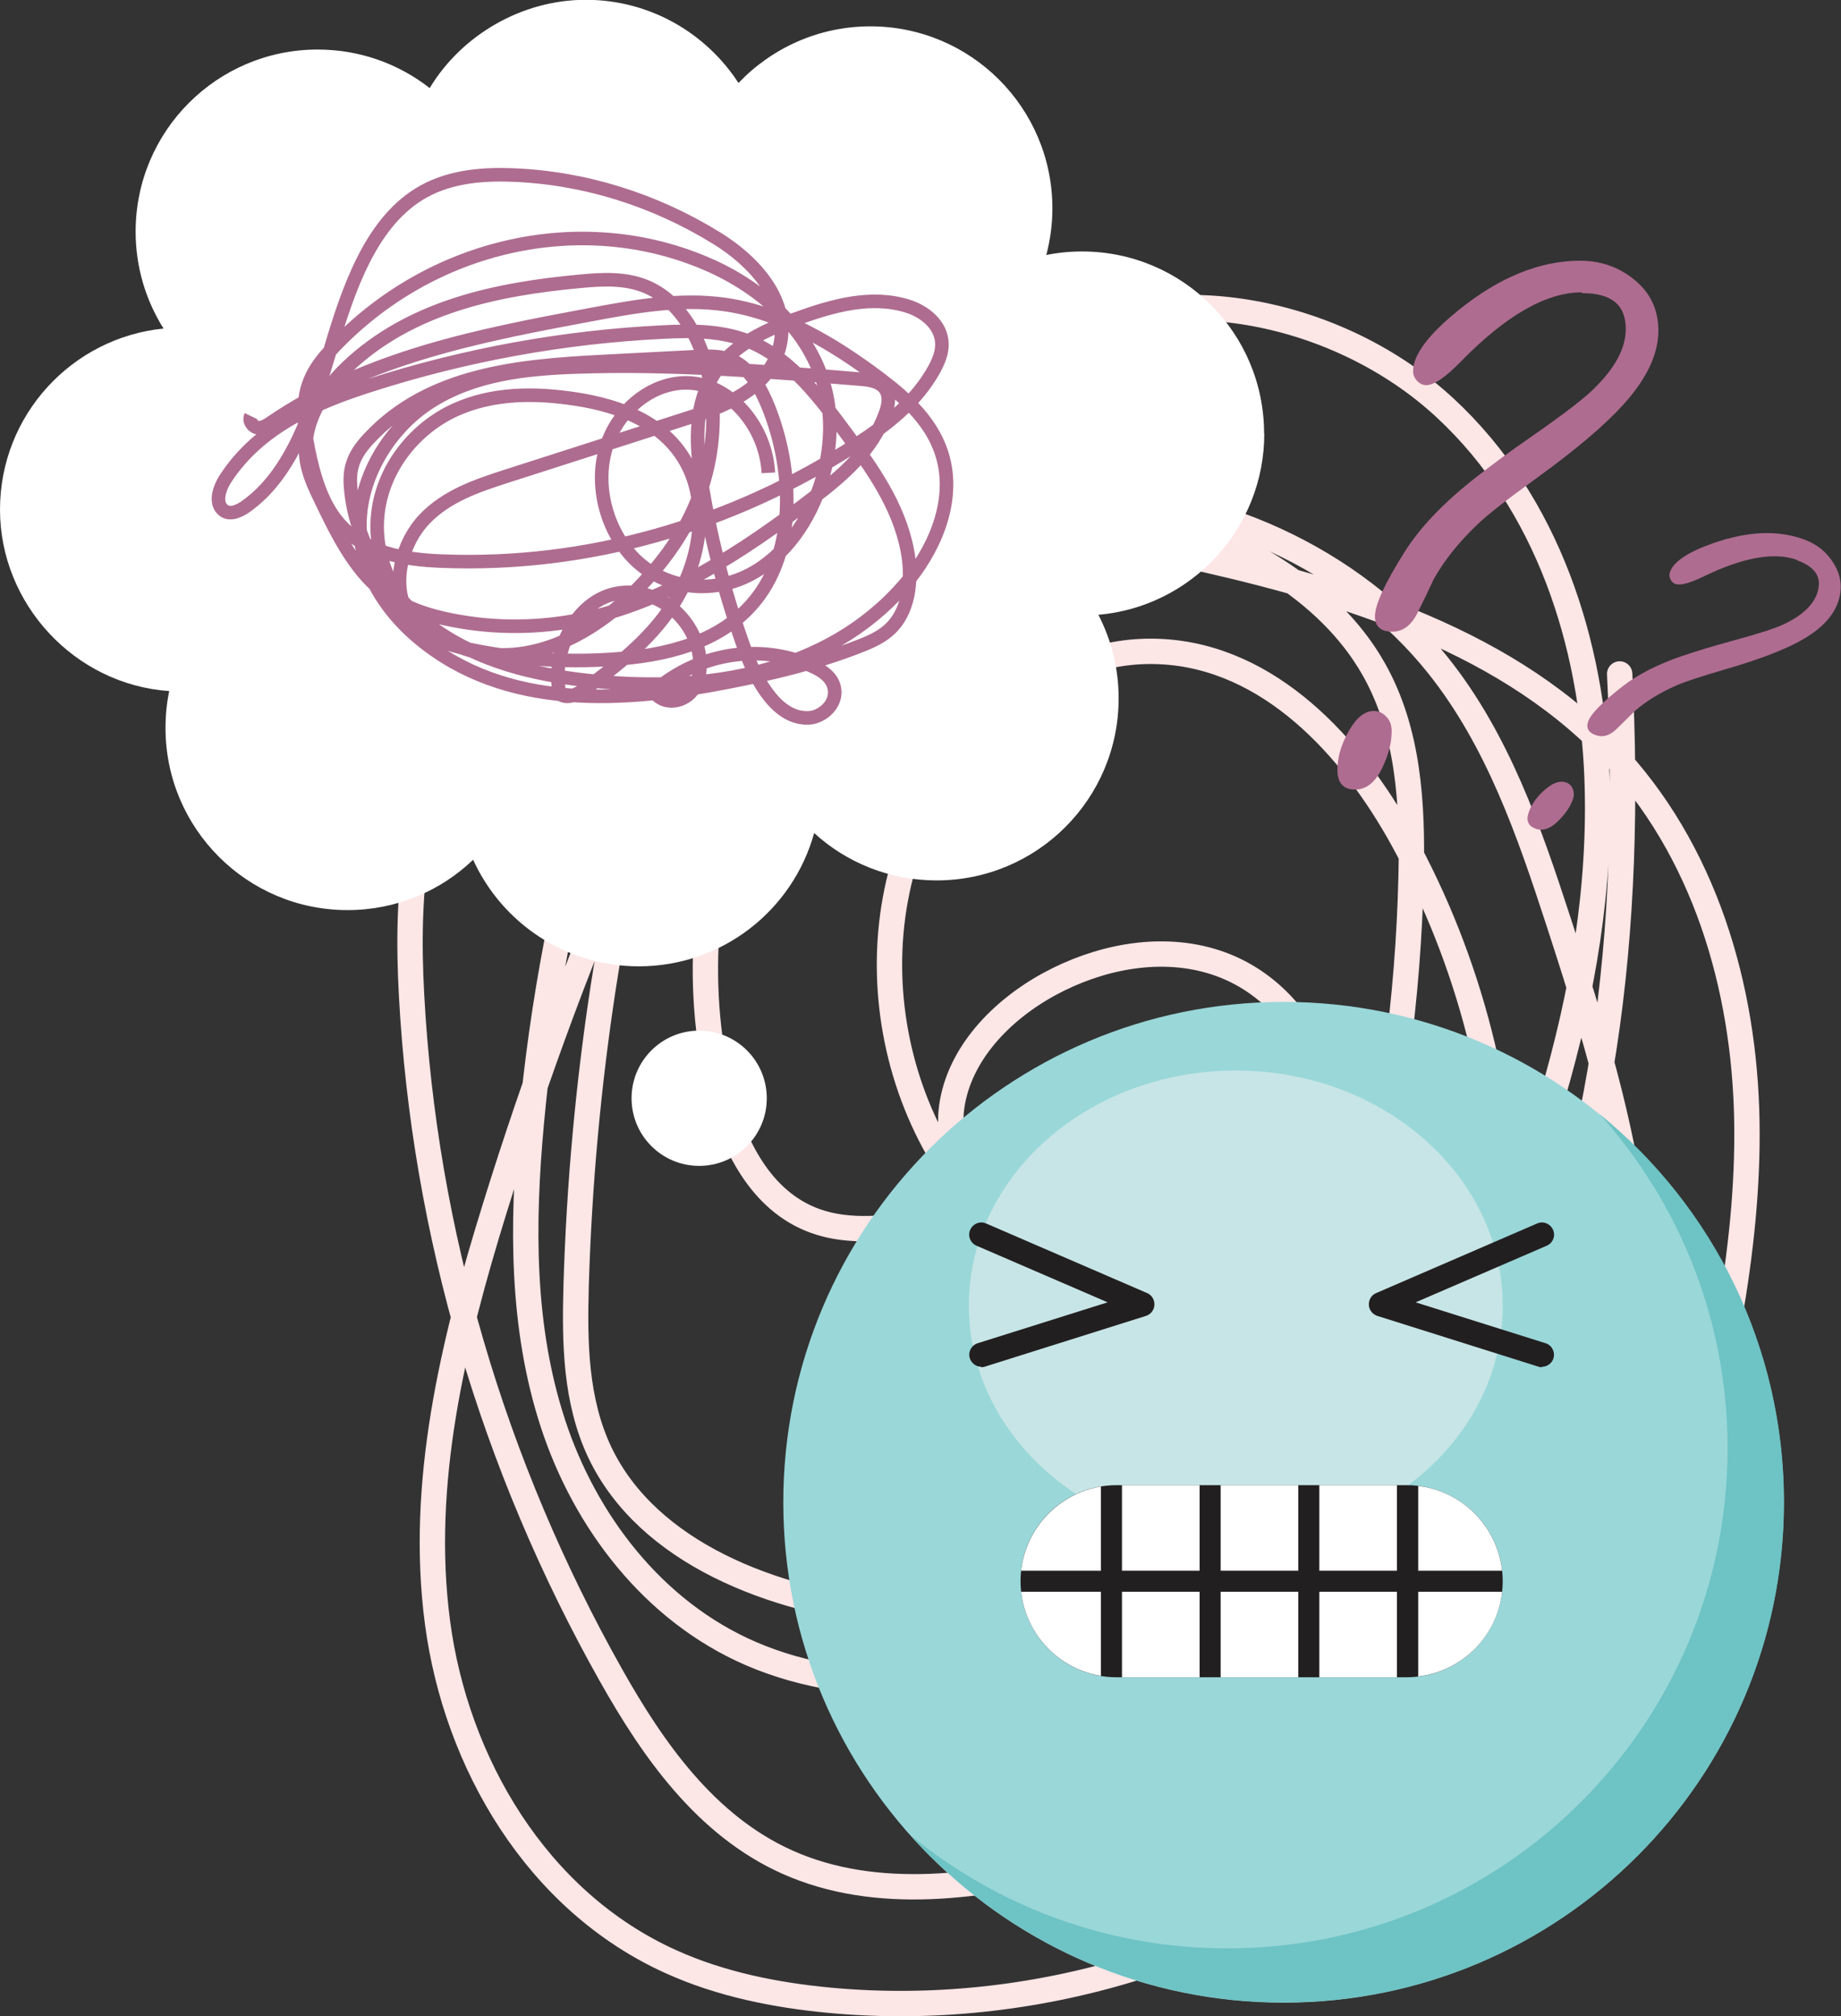 <?xml version="1.0" encoding="UTF-8"?>
<svg id="Layer_2" data-name="Layer 2" xmlns="http://www.w3.org/2000/svg" viewBox="0 0 93.66 102.55">
  <rect x="0" y="0" width="93.66" height="102.55" fill="#333333" stroke="none"/>
  <defs>
    <style>
      .cls-1 {
        fill: #221f20;
      }

      .cls-1, .cls-2, .cls-3, .cls-4, .cls-5, .cls-6 {
        stroke-width: 0px;
      }

      .cls-2 {
        fill: #ae6c90;
      }

      .cls-7 {
        stroke: #ae6c90;
        stroke-miterlimit: 10;
        stroke-width: .69px;
      }

      .cls-7, .cls-8 {
        fill: none;
      }

      .cls-3 {
        fill: #c7e5e6;
      }

      .cls-8 {
        stroke: #fde6e6;
        stroke-linecap: round;
        stroke-linejoin: round;
        stroke-width: 1.29px;
      }

      .cls-4 {
        fill: #fff;
      }

      .cls-5 {
        fill: #6ec3c4;
      }

      .cls-6 {
        fill: #9ad7d9;
      }
    </style>
  </defs>
  <g id="Layer_1-2" data-name="Layer 1">
    <g>
      <path class="cls-8" d="m79.66,91.48c3.56-4.01,4.9-9.32,6.13-14.41,1.6-6.61,3.2-13.3,3.08-20.08-.12-6.78-2.14-13.78-6.99-18.83-5.61-5.85-14.12-8.32-22.29-10.08-5.31-1.15-11.08-2.06-16.02.07-5.61,2.42-8.64,8.09-10.99,13.44-2.86,6.5-5.33,13.15-7.42,19.9-2.12,6.84-3.84,13.97-2.9,21.05.94,7.08,5.02,14.15,11.88,17.24,2.52,1.14,5.3,1.7,8.08,1.96,10.29.96,20.94-2.27,28.65-8.7,7.71-6.43,12.38-15.96,12.55-25.65.13-6.98-1.95-13.82-4.13-20.51-1.49-4.57-3.08-9.22-6.14-13.05-4.32-5.41-11.52-8.71-18.72-8.58-7.2.13-14.22,3.69-18.27,9.26-3.34,4.59-4.62,10.2-5.47,15.7-.77,5.03-1.23,10.11-1.38,15.2-.08,2.87-.04,5.84,1.21,8.47,2.44,5.11,8.79,7.54,14.72,8.15,4.32.45,8.87.16,12.7-1.76,6.54-3.26,9.61-10.41,11.32-17.17,1.54-6.09,2.39-12.34,2.53-18.6.08-3.58-.11-7.31-1.91-10.48-2.34-4.12-7.03-6.62-11.77-8.05-8.14-2.45-18.29-1.82-23.56,4.45-2.08,2.48-3.17,5.55-4.06,8.59-1.74,5.92-2.9,11.99-3.46,18.1-.47,5.13-.51,10.39,1.11,15.32s5.07,9.52,10.07,11.68c5.5,2.37,11.89,1.53,17.83.49,4.45-.78,9.04-1.7,12.69-4.21,3.22-2.22,5.43-5.5,7.16-8.88,5.88-11.44,7.15-24.53,6.51-37.23m-10.84,49.18c6.8-12.57,6.72-28.23-.21-40.79-2.56-4.65-6.75-9.27-12.32-9.53-5.58-.27-10.35,4.11-12.4,8.97-3.53,8.35-.13,19.24,8.47,23.26,2.45,1.14,5.4,1.7,7.89.66,2.21-.93,3.68-2.98,4.39-5.15,1.52-4.66-.82-10.57-5.8-12.01-2.72-.79-5.74-.15-8.19,1.18-2.48,1.35-4.59,3.57-4.97,6.23-.38,2.67,1.45,5.66,4.28,6.11-3.5-1.39-7.69.99-11.23-.29-2.78-1-4.18-3.9-4.85-6.62-2.74-11.22,2.55-22.91,10-32.04,1.9-2.33,4-4.6,6.71-6.07,6.35-3.43,14.96-1.47,20.19,3.38,5.23,4.85,7.47,11.95,7.73,18.83.41,11-3.7,21.67-8.36,31.75-2.31,5.01-4.77,9.96-7.38,14.85-1.13,2.12-2.33,4.28-4.27,5.79-1.8,1.4-4.08,2.13-6.34,2.72-4.88,1.29-10.29,2.07-14.87.01-4.13-1.86-6.81-5.7-8.95-9.5-6-10.65-9.49-22.54-10.14-34.55-.29-5.23.08-10.82,3.32-15.07,4.11-5.37,12.72-7.16,18.89-3.92"/>
      <path class="cls-6" d="m90.75,76.41c0,14.06-11.4,25.45-25.45,25.45s-25.45-11.4-25.45-25.45,11.39-25.45,25.45-25.45,25.45,11.4,25.45,25.45h0Z"/>
      <path class="cls-3" d="m76.45,66.41c0,6.61-6.08,11.96-13.58,11.96s-13.58-5.36-13.58-11.96,6.08-11.96,13.58-11.96,13.58,5.36,13.58,11.96h0Z"/>
      <path class="cls-5" d="m81.41,56.7c4.02,4.5,6.48,10.44,6.48,16.95,0,14.06-11.39,25.45-25.45,25.45-6.11,0-11.72-2.16-16.11-5.75,4.66,5.21,11.43,8.5,18.98,8.5,14.06,0,25.45-11.4,25.45-25.45,0-7.94-3.64-15.04-9.34-19.7h0Z"/>
      <path class="cls-1" d="m49.93,69.52c-.26,0-.5-.17-.59-.43-.1-.33.08-.67.4-.77l6.61-2.08-6.67-2.88c-.31-.13-.46-.5-.32-.81.14-.31.5-.46.81-.32l8.19,3.54c.24.1.38.34.37.6-.01.26-.18.48-.43.56l-8.19,2.58c-.06.02-.12.03-.19.03h0Z"/>
      <path class="cls-1" d="m78.44,69.52c.26,0,.51-.17.59-.43.1-.33-.08-.67-.4-.77l-6.61-2.08,6.67-2.88c.31-.13.46-.5.32-.81-.14-.31-.5-.46-.81-.32l-8.19,3.54c-.24.1-.38.34-.37.6.01.26.19.48.43.56l8.19,2.58c.06.02.12.03.18.03h0Z"/>
      <path class="cls-1" d="m71.56,85.31h-14.76c-2.7,0-4.88-2.19-4.88-4.89h0c0-2.7,2.19-4.88,4.88-4.88h14.76c2.7,0,4.89,2.19,4.89,4.88h0c0,2.7-2.19,4.89-4.89,4.89h0Z"/>
      <polygon class="cls-4" points="61.03 75.54 57.08 75.54 57.08 79.89 61.03 79.89 61.03 75.54 61.03 75.54"/>
      <path class="cls-4" d="m72.15,80.96v4.31c2.25-.27,4.03-2.06,4.27-4.31h-4.27Z"/>
      <path class="cls-4" d="m72.15,79.89h4.27c-.25-2.25-2.03-4.05-4.27-4.31v4.31h0Z"/>
      <polygon class="cls-4" points="66.05 75.54 62.1 75.54 62.1 79.89 66.05 79.89 66.05 75.54 66.05 75.54"/>
      <polygon class="cls-4" points="67.12 85.31 71.07 85.31 71.07 80.96 67.12 80.96 67.12 85.31 67.12 85.31"/>
      <polygon class="cls-4" points="61.03 80.96 57.08 80.96 57.08 85.31 61.03 85.31 61.03 80.96 61.03 80.96"/>
      <path class="cls-4" d="m56.01,79.89v-4.28c-2.14.35-3.82,2.1-4.06,4.28h4.06Z"/>
      <polygon class="cls-4" points="66.05 80.96 62.1 80.96 62.1 85.31 66.05 85.31 66.05 80.96 66.05 80.96"/>
      <path class="cls-4" d="m56.01,80.96h-4.06c.24,2.18,1.91,3.93,4.06,4.28v-4.28h0Z"/>
      <polygon class="cls-4" points="67.12 75.54 67.12 79.89 71.07 79.89 71.07 75.54 67.12 75.54 67.12 75.54"/>
      <path class="cls-4" d="m64.31,22.05c0-5.11-4.14-9.26-9.26-9.26-.62,0-1.23.06-1.82.18.2-.76.31-1.55.31-2.37,0-5.11-4.14-9.26-9.26-9.26-2.64,0-5.02,1.11-6.71,2.88-1.65-2.54-4.51-4.23-7.77-4.23s-6.32,1.8-7.94,4.49c-1.57-1.23-3.55-1.96-5.7-1.96-5.11,0-9.26,4.14-9.26,9.26,0,1.81.52,3.5,1.42,4.93-4.67.47-8.32,4.41-8.32,9.21s3.8,8.9,8.61,9.23c-.13.61-.19,1.23-.19,1.88,0,5.11,4.15,9.26,9.26,9.26,2.48,0,4.73-.97,6.39-2.56,1.46,3.2,4.68,5.42,8.43,5.42,4.26,0,7.84-2.87,8.92-6.78,1.64,1.5,3.83,2.41,6.23,2.41,5.11,0,9.26-4.14,9.26-9.26,0-1.53-.37-2.97-1.03-4.25,4.73-.41,8.44-4.38,8.44-9.22h0Z"/>
      <path class="cls-4" d="m39.01,55.86c0,1.9-1.54,3.44-3.44,3.44s-3.44-1.54-3.44-3.44,1.54-3.44,3.44-3.44,3.44,1.54,3.44,3.44h0Z"/>
      <path class="cls-7" d="m12.76,21.16c-.12.25.11.57.36.59.25.03.48-.13.69-.27,4.86-3.31,10.58-4.42,16.16-5.46,2.29-.43,4.62-.86,6.92-.53,2.85.41,5.49,1.97,7.89,3.78,1.36,1.03,2.75,2.28,3.21,4.07.6,2.3-.53,4.76-2.01,6.45-3.94,4.51-10.06,5.4-15.61,4.87-2.71-.26-5.46-.83-7.84-2.36-2.37-1.53-4.32-4.17-4.67-7.27-.05-.44-.07-.9.05-1.33.15-.56.5-1.02.88-1.42,3.06-3.27,7.62-3.67,11.8-3.89,1.61-.08,3.22-.17,4.83-.25.64-.03,1.3-.06,1.89.22.86.41,1.4,1.39,1.79,2.36,1.21,3.03,1.4,6.9-.43,9.49-1.63,2.3-4.39,3.05-6.97,3.28-2.58.23-5.18.08-7.73-.44-1.24-.25-2.59-.69-3.26-1.91-.82-1.48-.24-3.56.89-4.74,1.13-1.18,2.66-1.69,4.14-2.17,3.17-1.02,6.34-2.03,9.5-3.05,1.89-.61,4.11-1.6,4.48-3.82.37-2.26-1.48-4.15-3.25-5.24-3.2-1.98-6.8-3.09-10.43-3.22-1.63-.06-3.33.1-4.76,1-2.45,1.54-3.57,4.83-4.47,7.87-.9,3.04-1.94,6.34-4.33,8.01-.36.25-.86.45-1.17.12-.38-.38-.14-1.09.16-1.55,1.71-2.63,4.58-3.86,7.33-4.74,4.85-1.56,9.86-2.47,14.9-2.72,1.53-.08,3.1-.08,4.54.53,1.98.85,3.44,2.77,4.81,4.62,1.32,1.79,2.67,3.67,3.11,5.96.26,1.35.13,2.91-.75,3.86-.45.49-1.05.76-1.64.99-2.18.86-4.44,1.4-6.71,1.84-5.35,1.05-11.32,1.44-15.72-2.21-1.46-1.21-2.71-2.93-2.98-4.97-.37-2.86,1.33-5.67,3.54-7.07,2.2-1.4,4.81-1.68,7.33-1.77,4.88-.18,9.75.22,14.62.62.49.04,1.08.15,1.28.67.13.33.04.72-.08,1.06-.67,1.88-2.19,3.16-3.66,4.29-3.62,2.78-7.52,5.32-11.81,6.2-2.16.44-4.38.46-6.54.04-1.3-.25-2.6-.67-3.67-1.55-1.38-1.13-2.25-2.9-3.07-4.61-.29-.6-.58-1.22-.7-1.9-.31-1.85.8-3.62,2.06-4.82,3.24-3.08,7.63-3.97,11.82-4.36,1.15-.11,2.34-.18,3.42.28,2.07.88,3.23,3.52,3.36,6.05.09,1.76-.23,3.54-.91,5.12-.59,1.36-1.43,2.55-2.37,3.61-2.21,2.47-5.22,4.3-8.29,3.88-3.06-.41-5.89-3.67-5.46-7.18.29-2.38,1.96-4.32,3.9-5.21,1.94-.89,4.11-.88,6.18-.56,2.22.34,4.63,1.21,5.72,3.46,1,2.05.55,4.71-.59,6.65-1.14,1.94-2.88,3.31-4.6,4.58-.41.3-.96.61-1.37.3-.41-1.98.63-4.21,2.29-4.92,1.66-.71,3.71.2,4.53,2,.37.82.48,1.87.02,2.62-.45.76-1.59.93-2.03.17,2.27-1.98,5.46-2.47,8.1-1.25.47.21.97.55,1.07,1.11.14.77-.58,1.43-1.26,1.49-1.61.12-2.7-1.82-3.32-3.53-.93-2.59-1.64-5.28-2.11-8.03-.31-1.81-.5-3.79.27-5.4.87-1.84,2.73-2.7,4.47-3.33,1.84-.67,3.83-1.24,5.7-.64.82.26,1.7.93,1.72,1.91.01.46-.18.9-.39,1.29-.93,1.68-2.42,2.82-3.92,3.8-6.39,4.16-13.79,6.25-21.12,5.96-1.91-.07-3.98-.4-5.3-1.98-.82-.98-1.22-2.33-1.49-3.65-.24-1.18-.38-2.46.07-3.55.26-.65.7-1.17,1.16-1.66,4.99-5.3,12.65-7.02,19.02-4.28,2.83,1.21,5.59,3.58,6.16,6.99.22,1.32.09,2.69-.28,3.96-.61,2.09-1.93,3.94-3.67,4.85-1.75.92-3.91.81-5.49-.44s-2.44-3.67-1.9-5.79c.55-2.19,2.58-3.74,4.55-3.49,1.97.25,3.65,2.28,3.77,4.55"/>
      <path class="cls-2" d="m69.89,36.16c.28,0,.52.13.72.39.13.17.19.38.19.64,0,.61-.17,1.24-.5,1.91-.35.71-.8,1.06-1.37,1.06s-.89-.33-.89-1,.21-1.35.62-2.05c.37-.63.79-.95,1.24-.95h0Zm10.57-21.29c-1.8,0-3.86,1.18-6.16,3.54-.77.79-1.35,1.18-1.74,1.18-.17,0-.32-.07-.46-.21-.14-.15-.21-.32-.21-.5,0-.82.77-1.86,2.32-3.11,2.07-1.67,4.13-2.51,6.18-2.51,1.03,0,1.93.31,2.71.93.85.67,1.27,1.55,1.27,2.63,0,1.21-.61,2.48-1.83,3.81-.93,1.02-2.38,2.25-4.37,3.69-1.55,1.12-2.54,1.9-2.99,2.34-.97.92-1.71,1.85-2.24,2.8-.28.61-.56,1.18-.83,1.72-.31.63-.74.95-1.29.95s-.87-.26-.87-.77c0-.61.51-1.71,1.53-3.32.76-1.2,1.91-2.41,3.44-3.63.93-.73,1.91-1.46,2.96-2.18,1.74-1.21,2.84-2.06,3.3-2.55,1.02-1.02,1.53-2,1.53-2.94,0-.62-.18-1.08-.55-1.38-.37-.3-.92-.45-1.67-.45h0Z"/>
      <path class="cls-2" d="m79.67,39.79c.18.07.31.2.37.41.04.14.04.29-.02.46-.14.39-.4.76-.77,1.12-.39.38-.77.5-1.13.37-.38-.14-.5-.42-.34-.85.15-.43.45-.83.87-1.18.39-.32.73-.43,1.02-.32h0Zm11.76-11.31c-1.17-.42-2.77-.13-4.8.86-.68.33-1.15.45-1.4.36-.11-.04-.19-.12-.25-.24-.06-.13-.06-.26-.02-.37.19-.53.93-1.02,2.22-1.47,1.73-.6,3.25-.67,4.58-.19.67.24,1.18.65,1.53,1.23.39.63.46,1.29.21,1.99-.28.78-.97,1.46-2.07,2.03-.83.44-2.06.9-3.68,1.37-1.26.37-2.08.64-2.48.82-.84.37-1.53.8-2.1,1.29-.32.33-.64.63-.93.92-.35.34-.7.44-1.06.31-.37-.13-.5-.37-.38-.7.14-.39.73-.99,1.76-1.79.77-.6,1.79-1.12,3.06-1.55.77-.26,1.58-.5,2.42-.73,1.4-.38,2.31-.67,2.73-.88.89-.42,1.45-.94,1.67-1.54.14-.4.13-.74-.04-1.02-.17-.28-.49-.51-.97-.68h0Z"/>
    </g>
  </g>
</svg>